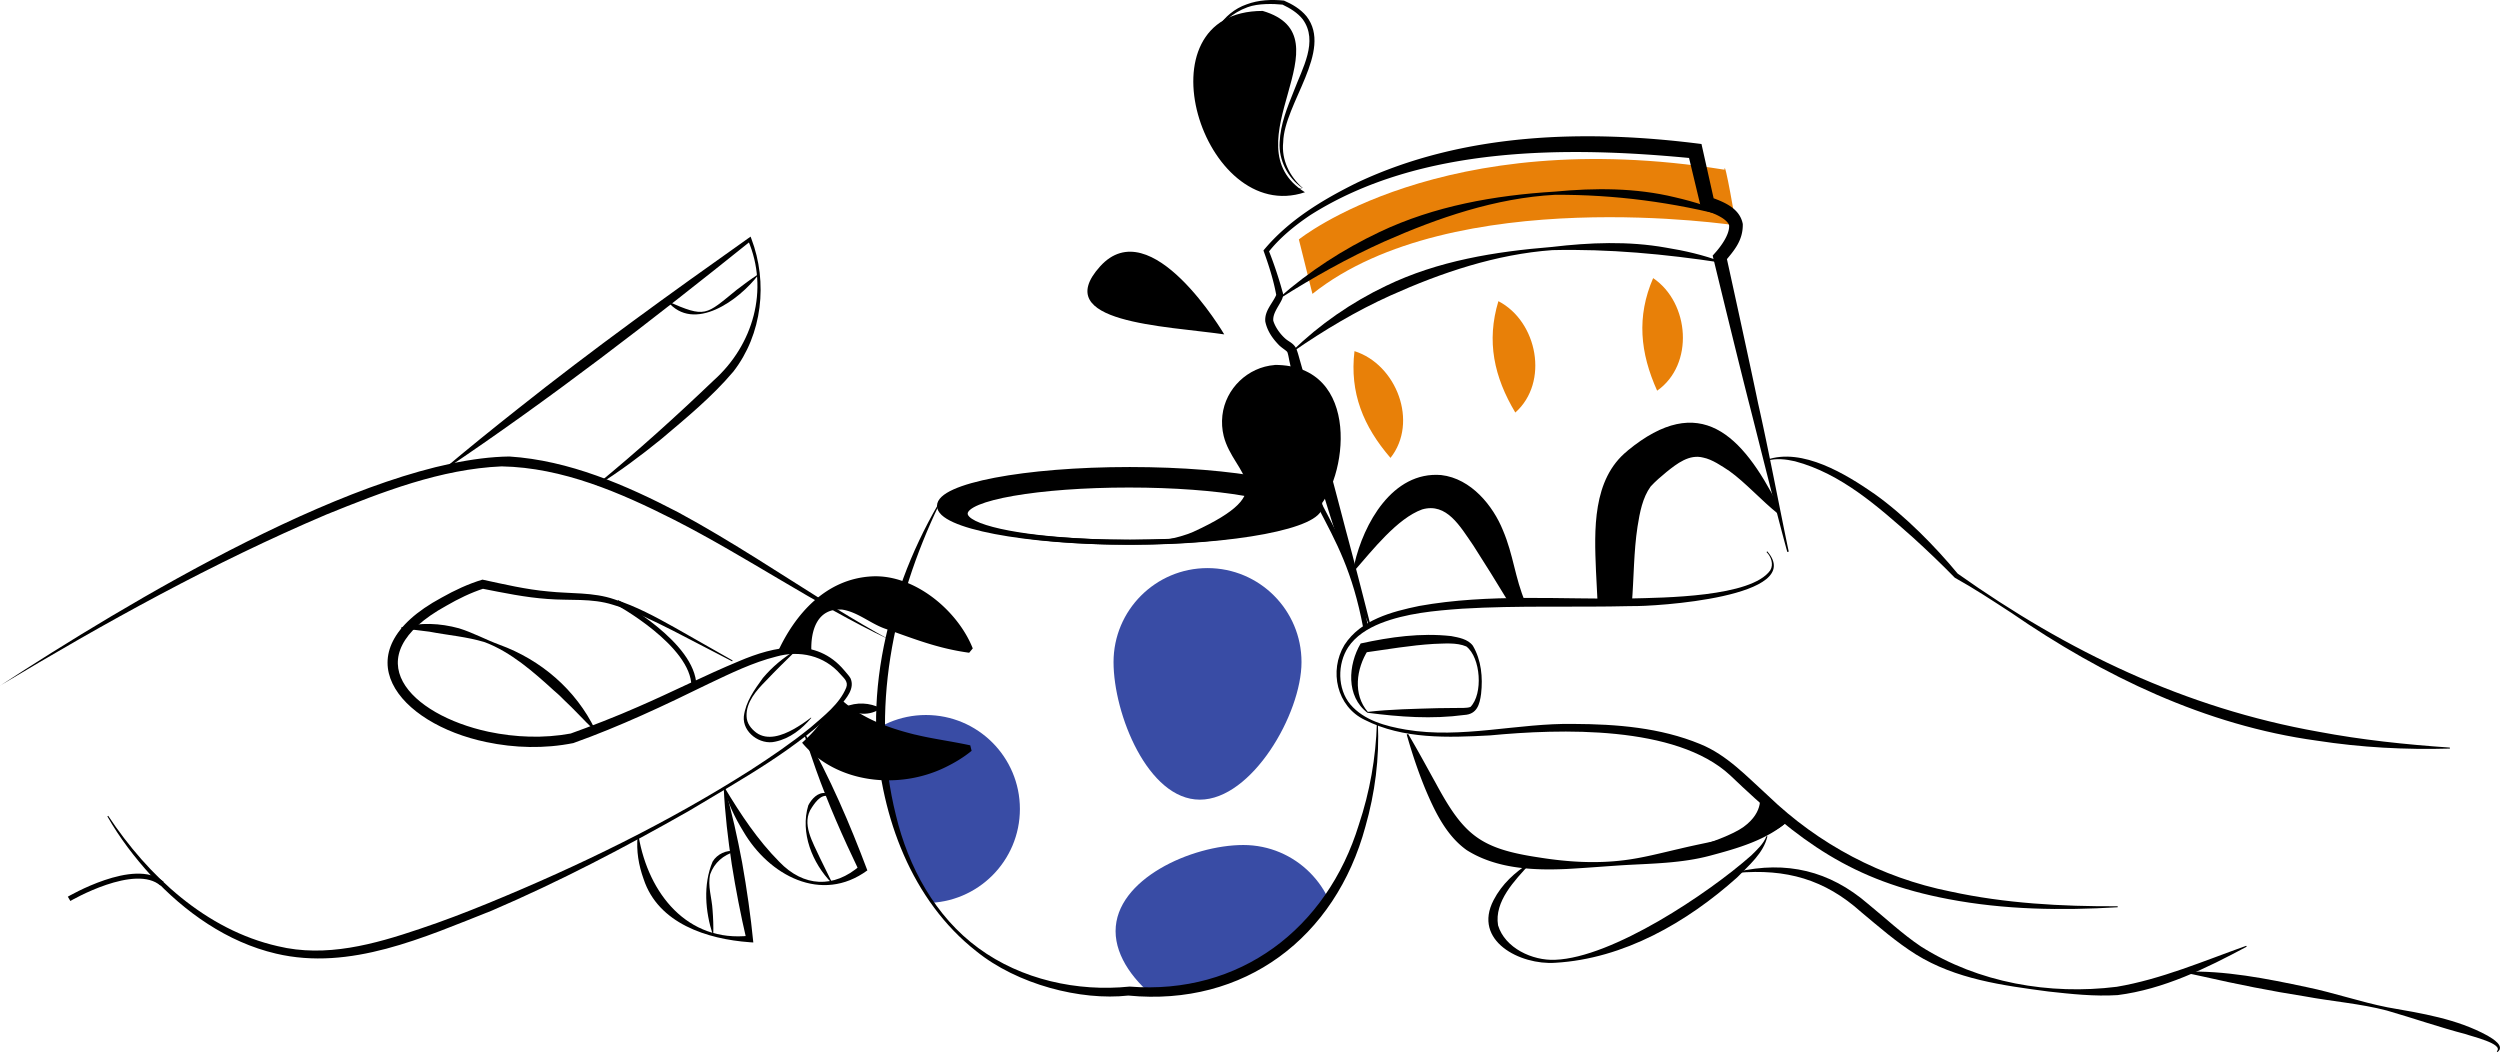 <svg xmlns="http://www.w3.org/2000/svg" id="Layer_1" data-name="Layer 1" viewBox="0 0 501.15 211"><defs><clipPath id="clippath"><path d="M188.08 101.28c-7.18 13.69-16.24 37.86-8.76 63.4 11.45 39.08 47 33.99 47 33.99s35.55 5.09 47-33.99c7.46-25.46-1.53-49.56-8.7-63.27" style="fill:none"/></clipPath><style>.cls-2{fill:none}.cls-4{fill:#e88008}.cls-5{fill:#394ca5}.cls-2{stroke:#000;stroke-miterlimit:10}</style></defs><path d="M260.37 48s28.59-23.14 85.32-13.98c0-2.58 2.33 11.17 2.33 11.17s-56.83-8.67-84.93 13.72L260.37 48Z" class="cls-4"/><path d="M176.57 141.97c-2.1 1.58-5.21 1.45-7.19-.27 2.36-.99 4.91-.87 7.19.27ZM0 137.46c24.63-16.06 73.15-45.57 102.11-45.95 11.96.77 23.37 5.73 33.83 11.18 10.9 5.89 21.12 12.79 31.63 19.28 3.5 2.15 7.04 4.24 10.64 6.22-14.88-7.09-28.48-16.55-43.07-23.99-10.8-5.46-22.36-10.48-34.58-10.71-12.21.53-23.89 5.1-35.15 9.66-22.67 9.64-44.3 21.62-65.41 34.3Z"/><path d="M21.7 163.55c7.97 12.05 19.59 22.85 33.98 26.12 9.63 2.34 19.32-.37 28.48-3.47 4.65-1.55 9.23-3.31 13.77-5.17 18.17-7.46 35.97-16.12 52.56-26.68 4.13-2.67 8.2-5.44 12.01-8.53 2.65-2.32 5.78-4.68 7.13-7.97.47-1.21-.45-1.89-1.16-2.7-3.24-3.75-8.2-4.85-12.88-3.53-4.66 1.17-9.1 3.34-13.53 5.44-8.83 4.33-17.8 8.57-27.14 11.9-5.76 1.15-11.74 1-17.46-.21-17.62-3.68-29.46-17.9-8.92-28.96 2.59-1.46 5.29-2.73 8.17-3.6 4.4.95 8.77 1.98 13.2 2.37 4.41.48 9.03.11 13.28 1.59 4.31 1.37 8.24 3.51 12.11 5.67l11.56 6.57-.09.18-11.8-6.12c-3.95-1.98-7.91-4-12.1-5.22-4.27-1.36-8.68-.8-13.08-1.16-4.49-.31-8.88-1.24-13.22-2.09l.44-.02c-2.61.84-5.13 2.07-7.53 3.46-18.8 10.33-7.25 21.88 8.42 25.26 5.41 1.14 11.06 1.36 16.5.36 3.83-1.37 9.26-3.47 13.52-5.36 6.77-2.93 13.37-6.3 20.21-9.14 7.13-3.03 15.45-4.93 21.13 1.86.43.55.83.9 1.22 1.54.95 2.06-.84 4.03-1.99 5.45-8.69 8.79-19.83 14.8-30.33 21.13-12.86 7.32-25.98 14.19-39.6 20.03-13.58 5.35-28.36 12.12-43.23 8.61-9.78-2.29-18.3-8.33-25.01-15.61-3.33-3.66-6.36-7.61-8.8-11.91l.17-.1Z"/><path d="M123.7 120.75s15.34 8.35 15.4 16.77" class="cls-2"/><path d="M145.27 157.91c3.19 5.32 6.61 10.48 10.96 14.86 4.85 5.05 10.92 5.36 16.19.74l-.26.96c-3.17-6.62-6.15-13.33-8.61-20.25-.81-2.31-1.62-4.62-2.31-6.99l.18-.08c4.96 8.72 8.92 17.95 12.45 27.33-9.21 6.75-19.75.97-24.88-7.84-1.67-2.72-3.03-5.6-3.9-8.66l.19-.08ZM80.4 125.8c3.79-1.09 7.85-.88 11.61.15 2.81.87 5.36 2.28 8.1 3.29 8.33 3.03 15.33 9.02 19.21 17.05l-.16.11c-2.09-1.98-3.97-4.11-6.07-6.06-.52-.56-1.47-1.44-2.06-1.92-4.07-3.71-8.59-7.7-13.83-9.68-3.6-1.11-7.41-1.4-11.11-2.11-1.86-.25-3.74-.47-5.66-.63l-.03-.2Z"/><path d="M128.02 167.66c1.97 11.44 9.74 21.31 22.26 19.91l-.65.77c-1.16-4.99-2.14-10.02-2.94-15.08-.76-5.07-1.37-10.16-1.61-15.3l.2-.03c1.45 4.93 2.54 9.94 3.49 14.98.94 5.31 1.71 10.65 2.24 16.02l-.73-.05c-8.52-.62-18.34-3.75-21.26-12.66-1-2.76-1.49-5.69-1.2-8.57h.2ZM119.63 97.15c8.11-6.65 15.88-13.67 23.45-20.91 7.89-7.05 11.13-18.17 6.87-28.08l.56.14c-19.96 16.02-40.23 31.68-61.5 45.95l-.12-.16c4.9-4.13 9.88-8.15 14.9-12.12 15.03-11.95 30.61-23.17 46.28-34.26l.39-.28.16.42c3.34 8.77 2.2 19.17-3.62 26.65-4.28 5.06-9.43 9.28-14.47 13.54-4.09 3.32-8.32 6.48-12.78 9.28l-.11-.16ZM354.26 110.52c8 9.17-22.58 11.1-27.37 10.98-11.27.28-22.56-.16-33.8.52-5.53.4-11.2.9-16.38 2.94-2.53 1.03-4.96 2.52-6.46 4.79-2.17 3.33-2.18 8.33.44 11.46 2.74 3.21 7.08 4.36 11.12 5.05 11.24 1.9 22.42-1.35 33.72-1.14 8.51.04 17.29.73 25.28 4.03 5.4 2.18 9.44 6.59 13.65 10.39 10.09 9.71 22.71 16.41 36.51 19.17 10.98 2.39 22.3 3.01 33.54 2.96v.2c-11.26.67-22.67.51-33.86-1.62-19.49-3.67-29.95-11.59-43.84-24.85-10.87-10.06-34.04-9.32-48.13-7.98-8.39.45-17.41.79-25.1-3.11-5.61-2.67-7.21-9.83-4.07-15.03 3.26-5.04 9.49-6.67 14.99-7.81 13.98-2.51 28.32-1.28 42.36-1.5 6.48-.16 24.23-.25 28.01-5.65.7-1.2.19-2.71-.75-3.65l.13-.15ZM354.15 92.17c7.16-2.49 15.91 2.88 21.64 6.86 6.13 4.37 12.22 10.6 16.64 15.95 22.01 15.61 45.61 26.95 72.31 31.7 8.68 1.64 17.5 2.57 26.36 3.18v.2c-8.89.26-17.84-.22-26.67-1.59-22.26-3.04-42.87-12.97-61.22-25.61-3.74-2.43-7.47-4.9-11.35-7.05-2.7-2.77-5.5-5.44-8.35-8.03-7.03-6.22-14.43-12.85-23.69-15.31-1.82-.42-3.78-.64-5.58-.12l-.09-.18Z"/><path d="M306.69 173.16c-3.04 3.33-7.18 7.52-6.39 12.33 1.37 4.55 6.88 7.12 11.45 6.91 11.46-.43 30.67-13.27 39.31-20.92 1.17-1.16 2.47-2.32 3.04-3.86l.2.03c-.79 3.4-3.73 5.82-6.06 8.23-10.06 9.01-22.75 16.32-36.47 17.12-7 .49-16.62-4.38-12.36-12.57 1.66-3.21 4.3-5.59 7.17-7.42l.12.16ZM500.5 210.76c1.51-1.52-5.18-3.04-6.17-3.44-5.33-1.39-10.57-3.22-15.87-4.75-5.36-1.4-10.94-1.82-16.37-2.83-6.79-1.06-13.66-2.44-20.37-3.96-1.35-.27-2.71-.64-4.05-.79l-.03-.2c8.35-.3 16.68 1.37 24.81 3.1 5.44 1.12 10.72 2.96 16.16 4.04 6.85 1.21 13.88 2.29 20.07 5.69.99.58 3.56 2.1 1.95 3.29l-.12-.16Z"/><path d="M450.36 189.78c-8.11 4.34-16.64 8.53-25.87 9.7-4.68.29-9.28-.22-13.85-.72-9.13-1.21-18.57-2.46-26.58-7.44-3.99-2.51-7.46-5.57-10.96-8.48-7.33-6.58-15.06-8.73-24.86-7.87l-.03-.2c9.89-2.26 18.51-.25 26.24 6.41 3.58 2.92 6.91 6.06 10.62 8.55 11.5 7.29 25.82 9.76 39.25 8.08 8.87-1.5 17.45-5.18 25.96-8.22l.09.18ZM159.54 130.45c-2.04 2-4.06 3.96-5.99 6.01-1.9 1.91-4.02 4.3-3.89 7.15.04 1.38.88 2.45 1.93 3.25 2.26 1.65 5.21.57 7.46-.67 1.22-.68 2.39-1.47 3.51-2.34l.07.07c-1.88 2.21-4.27 4.13-7.21 4.75-3.05.74-6.61-1.87-6.31-5.06.36-2.95 2.14-5.37 3.82-7.7 1.85-2.2 4.08-4.07 6.55-5.54l.06.08ZM147.32 170.72c-2.36.68-4.14 2.26-4.95 4.51-.56 2.38.35 4.8.47 7.21.13 1.62.19 3.25.14 4.9l-.1.02c-1.51-4.66-1.96-10.05-.03-14.64.91-1.53 2.8-2.38 4.47-2.1v.1ZM166.73 159.9c-1.76-1.15-3.08.6-3.97 1.94-2.25 3.21.24 7.08 1.61 10.15l2.43 4.95-.08.06c-3.88-3.96-6.36-10.08-4.69-15.56.64-1.25 1.94-2.73 3.54-2.44.52.12.96.43 1.23.83l-.07.07ZM133.79 60.39c7.74 3.42 7.65 2.77 13.86-2.27 1.4-1.07 2.81-2.13 4.32-3.12l.07.07c-3.85 5.08-12.96 11.74-18.24 5.32ZM274.2 142.7c4.6-.53 9.35-.6 13.99-.74l3.48-.04c.89-.02 2.4.08 3.1-.21 2.56-2.58 2.07-9.9-.83-12.12-1.96-.84-4.44-.57-6.58-.51-4.6.28-9.21 1.08-13.77 1.72l.63-.44c-2.33 3.65-3.06 8.85-.02 12.35Zm-.08.18c-4.32-3.28-3.89-9.59-1.36-13.89 5.92-1.3 12.07-2.16 18.15-1.48 1.46.28 3.33.57 4.34 1.93 1.7 2.89 2.02 6.36 1.65 9.64-.28 2.13-.82 4.1-3.36 4.24-6.47.87-12.95.4-19.42-.44Z"/><ellipse cx="226.47" cy="101.41" class="cls-2" rx="38.14" ry="7.29"/><path d="M259.14 102.96c0 3.06-13.79 5.58-31.13 5.72-.51.01-1.02.01-1.53.01-1.19 0-2.36-.01-3.52-.03-.55 0-1.1-.02-1.64-.03-.51-.01-1.02-.02-1.52-.05-.58-.02-1.14-.03-1.7-.07-14.16-.63-24.62-2.88-24.62-5.55 0-3.17 14.7-5.73 32.83-5.73s32.82 2.57 32.82 5.73Z" class="cls-2"/><path d="M264.62 101.41c0 3.92-16.27 7.12-36.62 7.27 17.35-.15 31.13-2.66 31.13-5.72s-14.69-5.73-32.82-5.73-32.83 2.57-32.83 5.73c0 2.67 10.46 4.92 24.62 5.55-17.04-.72-29.78-3.63-29.78-7.1 0-4.03 17.08-7.28 38.14-7.28s38.14 3.26 38.14 7.28Z"/><g style="clip-path:url(#clippath);fill:none"><path d="M223.63 186.65c0-10.4 15.22-17.26 25.62-17.26s18.84 8.43 18.84 18.84-8.43 18.84-18.84 18.84-25.62-10.01-25.62-20.41ZM223.22 132.72c0-10.4 8.43-18.84 18.84-18.84s18.84 8.43 18.84 18.84-9.97 27.58-20.38 27.58-17.3-17.17-17.3-27.58Z" class="cls-5"/><circle cx="185.61" cy="162.17" r="18.84" class="cls-5"/><path d="M233.76 191.62c-.14-13.56 13.59-23.25 26.2-17.66 15.43 6.8 15.86 28.83.09 35.54-12.69 5.34-26.44-4.28-26.29-17.88Zm.1 0c.12 16.25 20.29 24.36 31.77 12.99 7.18-6.83 7.5-19.27.21-26.18-11.5-11.33-31.93-3.02-31.98 13.2ZM226.56 136.11c-.14-13.56 13.59-23.25 26.2-17.66 15.43 6.8 15.86 28.83.09 35.54-12.69 5.34-26.44-4.28-26.29-17.88Zm.1 0c.12 16.25 20.29 24.36 31.77 12.99 7.18-6.83 7.5-19.27.21-26.18-11.5-11.33-31.93-3.02-31.98 13.2ZM170.11 165.56c-.14-13.56 13.59-23.25 26.2-17.66 15.43 6.8 15.86 28.83.09 35.54-12.69 5.34-26.44-4.28-26.29-17.88Zm.1 0c.12 16.25 20.29 24.36 31.77 12.99 7.18-6.83 7.5-19.27.21-26.18-11.5-11.33-31.93-3.02-31.98 13.2Z"/></g><path d="M273.77 125.81c-2.15-11.43-5.44-17.3-9.15-24.4" class="cls-2"/><path d="M188.17 101.33c-9.14 19.14-13.82 41.21-8.57 62.11 2.47 10.32 7.86 20.28 16.54 26.62 8.61 6.32 19.83 8.79 30.3 7.71 22.06 1.75 39.56-11.6 45.96-32.47 2.18-6.53 3.4-13.38 3.61-20.32h.2c.33 6.97-.58 14-2.5 20.72-6 22.24-24.25 36.13-47.53 33.87-9.53 1.06-22.26-2.21-30.5-8.91-12.92-10.14-19.07-26.91-20-42.93-.47-10.86 1.63-21.72 5.42-31.87 1.87-5.07 4.2-9.96 6.88-14.62l.18.09Z"/><path d="M183.51 147.28c-5.76-1.42-10.95-3.4-15-7.15a6.753 6.753 0 0 1-2.75 3.19c-.11.07-.24.12-.35.18-1.21 2.03-2.87 3.81-4.62 5.39 6.9 8.25 19.46 9.48 28.77 4.89 1.86-.91 3.61-1.96 5.21-3.27l-.27-1.1c-4.01-.86-7.65-1.32-10.98-2.14ZM162.65 130.63c-.18-4.22 1.16-8.77 6.16-8.43 3.27.5 5.82 2.96 8.98 3.95 5.44 1.91 10.23 3.85 16.49 4.7l.72-.87c-3.01-7.61-11.7-14.87-20.19-14.44-9.23.47-15.48 7.54-19.03 15.43 2.24-.67 4.56-.71 6.87-.34ZM274.44 125.39c-6.68-17.05-12.1-34.66-15.87-52.59-.15-.57-.29-1.64-.49-2.16-.07-.28-.97-.77-1.65-1.41-1.34-1.37-2.4-2.88-2.79-4.78-.18-2.18 1.47-3.62 2.19-5.33-.53-2.98-1.52-6.03-2.56-8.91 5-6.06 11.85-10.17 18.81-13.61 21.36-10.06 45.94-10.7 69-7.73l.23 1.03 2.37 10.6-1.02-1.06c2.73.97 6.08 2.19 6.7 5.47.06 3.32-1.75 5.33-3.65 7.59l.33-1.2c1.62 7.37 4.87 22.22 6.4 29.61 1.96 8.62 4.29 20.91 6.13 29.67l-.29.07c-2.39-8.72-5.34-20.74-7.54-29.34-1.88-7.32-5.48-22.07-7.26-29.41l-.16-.66.49-.55c1.24-1.38 2.89-3.69 2.81-5.45 0-.43-.74-1.2-1.67-1.72-1.16-.69-2.58-1.17-3.89-1.53l-.2-.83-2.53-10.56 1.31 1.17c-25.24-2.49-54.92-2.66-77.02 11.38-3.12 2.1-6.12 4.55-8.39 7.45l.06-.47c.91 2.25 1.77 4.8 2.46 7.14l.34 1.21c.23.55.06 1.21-.17 1.66-.68 1.39-1.8 2.69-1.68 4.15.38 1.29 1.39 2.69 2.4 3.58.72.64 1.5.84 2.11 1.82.37.78.61 1.81.85 2.63 2.56 8.94 6.72 24.51 9.1 33.67 1.73 6.42 3.39 12.86 5.02 19.32l-.29.09ZM358.53 164.51c-4.35 3.91-10.24 5.55-15.77 7.03-5.59 1.49-11.42 1.56-17.14 1.88-3.81.24-7.61.56-11.45.77-6.76.32-14.18-.02-20.13-3.76-4.17-2.94-6.49-7.93-8.34-12.31-1.46-3.56-2.66-7.18-3.71-10.87l.28-.12c1.96 3.29 3.76 6.66 5.59 9.95 5.61 10.39 8.9 13.06 20.75 14.82 5.57.89 11.29 1.25 16.92.54 3.77-.46 7.45-1.45 11.12-2.29 7.28-1.75 14.85-2.74 21.69-5.88l.18.24Z"/><path d="M347.09 43.62c-11.56-3.07-23.44-4.63-35.36-4.57-11.91.64-23.48 4.61-34.28 9.39-7.23 3.24-14.16 7.13-20.93 11.42l-.12-.16c6.02-5.31 12.86-9.74 20.16-13.2 10.98-5.22 23.08-7.35 35.13-8.09 8-.76 16.18-.78 24.05 1.13 3.93.91 7.81 2.11 11.43 3.9l-.08.18Z"/><path d="M344.97 52.63c-11.22-1.7-22.47-2.76-33.79-2.49-11.26.82-22.19 4.49-32.43 9.09-6.83 3.08-13.29 6.93-19.54 11.25l-.13-.15c5.46-5.3 11.85-9.73 18.77-13.03 10.42-5.04 21.88-6.87 33.28-7.8 7.56-.89 15.27-1.21 22.82.14 3.77.61 7.51 1.47 11.09 2.81l-.06.19ZM303.92 120.82c.62 0 1.25-.01 1.87-.02-2.14-5.05-2.38-9.5-4.52-14.52-1.95-4.82-6.32-10.35-12.36-11.05-9.82-.81-15.58 9.85-17.4 17.81v1.37c3.64-4.16 8.6-10.5 13.57-12.29 4.94-1.43 7.62 3.41 10.27 7.24 2.56 4 4.5 7.11 7.22 11.6.42-.09.86-.14 1.34-.14ZM326.25 90.37c-7.1 5.72-6.65 15.99-6.32 24.07 0 0 .2 3.82.33 6.53.12.01.23 0 .35.03.71.1 2.76.18 3.95.18.85 0 1.7-.02 2.55-.07.43-5.26.37-10.5 1.15-15.55.45-2.86 1.01-5.81 2.63-8.04.93-1.02 2.12-2.04 3.18-2.91 2.11-1.69 4.56-3.61 7.36-2.88 1.8.36 3.7 1.68 5.25 2.7 3.14 2.23 6.59 6.07 9.7 8.52v-1.76c-7.13-13.96-15.59-22.82-30.13-10.84Z"/><path d="M271.52 70.39c8.44 2.66 12.87 14.25 7.22 21.4-5.43-6.29-8.22-13.04-7.22-21.4ZM300.37 60.37c7.85 4.08 10.2 16.27 3.39 22.33-4.26-7.14-5.83-14.27-3.39-22.33ZM331.39 55.75c7.33 4.96 8.26 17.34.8 22.57-3.41-7.58-4.15-14.84-.8-22.57Z" class="cls-4"/><path d="M245.41 67.03s-14.67-24.95-24.89-13.62 12.98 11.89 24.89 13.62ZM261.59 38.54c-20.43 6.85-33.93-36.35-8.47-36.35 17.72 5.22-7.03 26.68 8.47 36.35Z"/><path d="M13.85 180.18s13.21-7.74 18.64-3.03" class="cls-2"/><path d="M261.13 37.68c-13.72 3.23-21.63-13.83-19.55-25.3.68-4.88 3.44-9.82 8.33-11.51 2.38-.89 4.98-1.01 7.48-.75 1.66.72 3.29 1.67 4.51 3.14 5.38 6.92-4.48 17.5-4.67 25.25-.37 3.54 1.26 6.81 3.9 9.17Zm-.1-.02c-2.89-2.02-4.74-5.59-4.51-9.18.16-3.62 1.54-6.98 2.84-10.22 1.69-4.53 4.99-10 1.78-14.4-1.02-1.29-2.5-2.2-4.04-2.93-1.75-.18-4.89-.28-7 .51-12.53 4.58-9.12 23.27-1.97 31.27 3.17 3.73 8.03 5.66 12.9 4.95ZM255.53 73.17c-5.4.42-9.87 4.72-10.49 10.1-.16 1.44-.06 2.83.26 4.13 1.98 7.93 12.09 10.89-6.11 19.22-2.47 1.13-7.25 1.97-7.25 1.97 14.05 1.35 31.76-6.21 31.76-6.21 6.46-5.96 9.47-29.24-8.18-29.23ZM352.7 159.26s1.1 3.39-3.18 6.5-18.13 6.5-18.13 6.5 23.31-2.74 27.05-7.87l-5.74-5.13Z"/></svg>